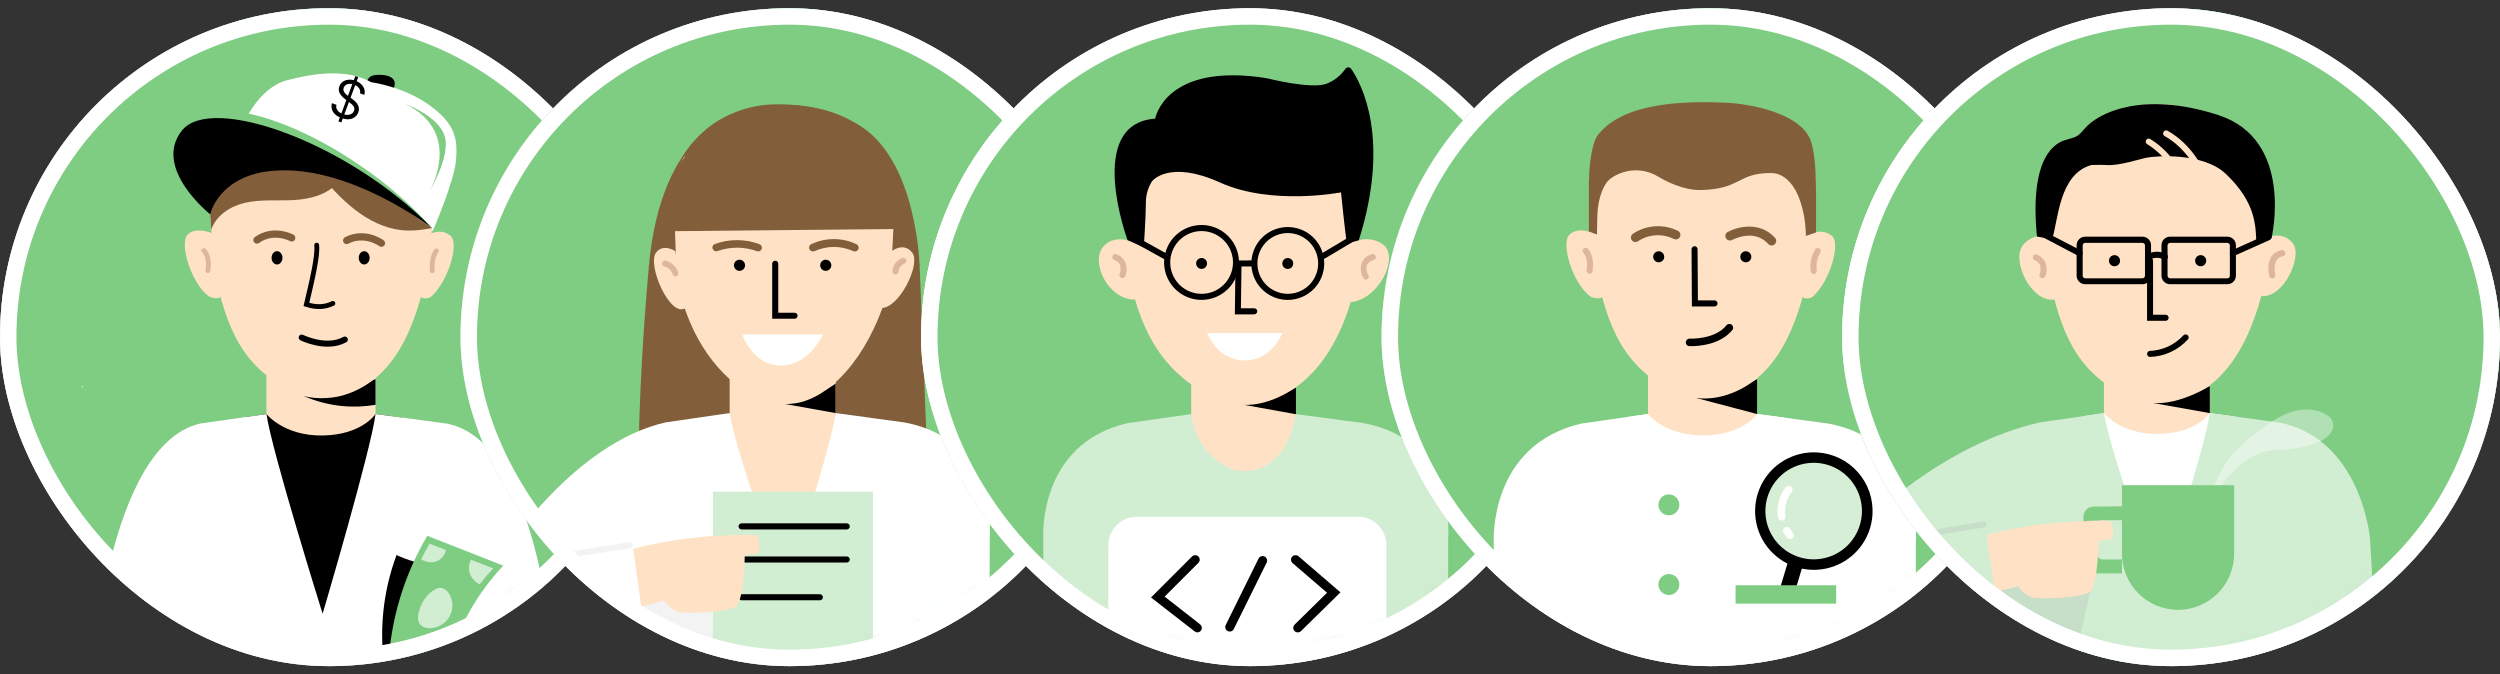 <svg width="152" height="41" viewBox="0 0 152 41" fill="none" xmlns="http://www.w3.org/2000/svg">
<rect x="0" y="0" width="152" height="41" fill="#333333" stroke="none"/>
<g clip-path="url(#clip0_981_2940)">
<rect y="0.5" width="40" height="40" rx="20" fill="white"/>
<g clip-path="url(#clip1_981_2940)">
<path d="M20 40.5C31.046 40.5 40 31.546 40 20.5C40 9.454 31.046 0.5 20 0.5C8.954 0.5 0 9.454 0 20.5C0 31.546 8.954 40.5 20 40.5Z" fill="#7FCC83"/>
<mask id="mask0_981_2940" style="mask-type:luminance" maskUnits="userSpaceOnUse" x="0" y="0" width="40" height="41">
<path d="M20 40.5C31.046 40.5 40 31.546 40 20.5C40 9.454 31.046 0.5 20 0.5C8.954 0.5 0 9.454 0 20.5C0 31.546 8.954 40.5 20 40.5Z" fill="white"/>
</mask>
<g mask="url(#mask0_981_2940)">
<path d="M22.319 5.043C22.319 5.043 22.273 4.602 22.871 4.556C23.524 4.501 24.233 4.694 23.929 5.393L22.319 5.043Z" fill="black"/>
<path d="M14.773 7.583C14.773 7.583 15.693 5.338 17.451 4.878C19.208 4.418 21.121 4.188 22.566 4.998C22.566 4.998 24.525 5.255 26.098 6.387C27.671 7.518 27.837 8.42 27.727 9.736C27.616 11.051 26.31 14.05 26.31 14.05L14.773 7.583Z" fill="white"/>
<path d="M16.199 21.951H22.832V37.995H16.199V21.951Z" fill="#FFE2C5"/>
<path d="M18.473 24.086C20.101 24.776 21.591 24.822 22.833 24.611V23.047C22.833 23.047 20.101 24.197 18.473 24.086Z" fill="black"/>
<path d="M22.675 11.354C20.679 9.661 16.953 7.931 14.938 9.606L12.602 10.746L13.043 16.487C13.742 19.845 14.708 22.522 18.195 23.985C18.922 24.288 20.062 24.261 20.817 24.049C24.037 23.129 25.288 19.78 25.987 16.423L26.272 13.865L22.675 11.354Z" fill="#FFE2C5"/>
<path d="M25.594 18.068C25.741 18.179 26.072 18.169 26.238 18.013C27.25 17.093 27.93 14.821 27.406 14.351C26.817 13.827 26.118 14.241 26.118 14.241" fill="#FFE2C5"/>
<path d="M16.201 25.172C16.201 25.172 17.25 26.515 19.623 26.478C22.006 26.441 22.834 25.172 22.834 25.172L24.453 25.393L24.104 40.498H15.659L14.996 25.347L16.201 25.172Z" fill="black"/>
<path d="M27.14 25.752L22.834 25.172C22.549 27.398 19.615 37.315 19.615 37.315C19.615 37.315 16.505 27.38 16.201 25.172L12.172 25.752C6.468 27.067 5.604 41.179 5.604 41.179H19.532H19.789H33.727C33.718 41.179 33.055 26.828 27.14 25.752Z" fill="white"/>
<path d="M22.142 16.081C22.325 16.081 22.473 15.9 22.473 15.676C22.473 15.453 22.325 15.271 22.142 15.271C21.959 15.271 21.811 15.453 21.811 15.676C21.811 15.9 21.959 16.081 22.142 16.081Z" fill="black"/>
<path d="M16.843 16.081C17.026 16.081 17.174 15.9 17.174 15.676C17.174 15.453 17.026 15.271 16.843 15.271C16.66 15.271 16.512 15.453 16.512 15.676C16.512 15.9 16.66 16.081 16.843 16.081Z" fill="black"/>
<path d="M20.239 18.446C19.742 18.695 19.199 18.695 18.629 18.511C18.969 17.057 19.328 15.585 19.255 14.904" stroke="black" stroke-width="0.294" stroke-miterlimit="10" stroke-linecap="round"/>
<path d="M18.344 20.525C18.344 20.525 19.843 21.271 20.966 20.645" stroke="black" stroke-width="0.368" stroke-miterlimit="10" stroke-linecap="round"/>
<path d="M17.737 14.464C17.737 14.464 16.642 13.866 15.621 14.593" stroke="#825F3A" stroke-width="0.442" stroke-miterlimit="10" stroke-linecap="round"/>
<path d="M23.192 14.787C23.192 14.787 22.189 14.041 21.076 14.621" stroke="#825F3A" stroke-width="0.442" stroke-miterlimit="10" stroke-linecap="round"/>
<path d="M21.527 36.504H27.645V38.16H21.527V36.504Z" fill="white"/>
<path d="M5.014 23.551C5.069 23.551 5.069 23.459 5.014 23.459C4.958 23.459 4.949 23.551 5.014 23.551Z" fill="#FFE2C5"/>
<path d="M26.531 15.246C26.531 15.246 26.209 15.651 26.282 16.46" stroke="#DDB69B" stroke-width="0.294" stroke-miterlimit="10" stroke-linecap="round"/>
<path d="M13.431 18.032C13.348 18.179 12.87 18.161 12.649 17.986C11.61 17.158 10.892 14.821 11.407 14.269C11.886 13.754 12.888 14.177 12.888 14.177" fill="#FFE2C5"/>
<path d="M12.393 15.236C12.475 15.31 12.77 15.641 12.641 16.451" stroke="#DDB69B" stroke-width="0.294" stroke-miterlimit="10" stroke-linecap="round"/>
<path d="M20.9 10.13C18.913 9.008 16.438 8.355 14.929 9.606L12.602 10.747L12.85 13.957C13.126 13.111 14.009 12.531 14.902 12.329C15.867 12.108 16.87 12.219 17.855 12.164C18.839 12.108 19.897 11.851 20.532 11.096C20.752 10.82 20.909 10.461 20.9 10.13Z" fill="#825F3A"/>
<path d="M26.264 13.864L22.676 11.352C22.06 10.828 21.278 10.303 20.431 9.871L19.318 10.488C20.017 11.279 20.717 12.07 21.545 12.723C22.373 13.376 23.348 13.873 24.397 13.992C25.013 14.057 25.648 13.992 26.264 13.864Z" fill="#825F3A"/>
<path d="M12.96 12.33C12.96 12.33 9.869 9.524 11.719 7.38C13.568 5.237 21.636 8.613 26.263 13.875C26.263 13.875 21.479 9.781 16.87 10.03C13.752 10.195 12.96 12.33 12.96 12.33Z" fill="#7FCC83"/>
<path d="M12.778 13.028C12.778 13.028 9.264 10.24 11.049 7.95C12.833 5.659 21.26 8.713 26.265 13.865C26.265 13.865 21.159 9.909 16.458 10.397C13.275 10.728 12.778 13.028 12.778 13.028Z" fill="black"/>
<path d="M24.654 6.32C24.654 6.32 26.697 7.065 27.046 8.307C27.396 9.549 26.08 11.693 26.08 11.693C26.08 11.693 28.251 8.114 24.654 6.32Z" fill="#7FCC83"/>
<path d="M20.575 7.378L21.603 4.625L21.779 4.691L20.751 7.444L20.575 7.378ZM21.888 5.673C21.916 5.559 21.895 5.455 21.826 5.36C21.756 5.266 21.655 5.194 21.522 5.144C21.424 5.108 21.333 5.092 21.248 5.096C21.164 5.1 21.091 5.122 21.03 5.162C20.969 5.203 20.925 5.258 20.899 5.328C20.877 5.387 20.872 5.443 20.884 5.495C20.898 5.548 20.921 5.596 20.955 5.641C20.989 5.685 21.028 5.725 21.07 5.761C21.112 5.796 21.152 5.827 21.189 5.853L21.39 5.997C21.441 6.033 21.497 6.078 21.558 6.13C21.619 6.183 21.673 6.245 21.721 6.315C21.769 6.385 21.801 6.463 21.817 6.549C21.832 6.636 21.821 6.731 21.783 6.834C21.738 6.953 21.667 7.049 21.569 7.122C21.471 7.195 21.352 7.238 21.212 7.25C21.073 7.262 20.918 7.237 20.749 7.174C20.591 7.115 20.464 7.038 20.368 6.944C20.272 6.851 20.208 6.746 20.176 6.63C20.145 6.515 20.148 6.395 20.184 6.272L20.459 6.375C20.436 6.46 20.438 6.54 20.466 6.612C20.495 6.685 20.543 6.748 20.608 6.803C20.675 6.857 20.752 6.9 20.839 6.933C20.941 6.971 21.038 6.989 21.132 6.986C21.225 6.982 21.307 6.96 21.376 6.918C21.446 6.875 21.496 6.814 21.526 6.734C21.553 6.661 21.555 6.593 21.532 6.532C21.508 6.471 21.468 6.414 21.412 6.36C21.356 6.307 21.293 6.255 21.224 6.204L20.982 6.026C20.828 5.912 20.718 5.79 20.652 5.661C20.586 5.532 20.581 5.393 20.636 5.245C20.682 5.121 20.756 5.026 20.857 4.959C20.959 4.892 21.076 4.854 21.208 4.846C21.341 4.836 21.478 4.858 21.619 4.911C21.761 4.964 21.877 5.036 21.969 5.128C22.061 5.22 22.122 5.321 22.154 5.433C22.187 5.545 22.184 5.657 22.146 5.769L21.888 5.673Z" fill="black"/>
<path d="M23.412 40.793C23.026 38.438 23.274 35.982 24.111 33.746C24.783 34.059 25.5 34.27 26.246 34.372C25.546 36.037 25.132 37.822 25.031 39.615" fill="black"/>
<path d="M23.615 40.435C23.753 37.675 24.572 34.952 25.98 32.578C27.516 33.185 29.061 33.783 30.598 34.391C29.071 36.01 27.93 37.997 27.295 40.14" fill="#7FCC83"/>
<path d="M26.494 35.814C25.942 36.09 25.584 36.669 25.446 37.276C25.39 37.506 25.39 37.782 25.547 37.966C25.685 38.132 25.915 38.196 26.126 38.196C26.586 38.196 27.037 37.948 27.285 37.562C27.534 37.175 27.58 36.66 27.387 36.246C27.313 36.071 27.194 35.915 27.028 35.823C26.872 35.722 26.651 35.712 26.494 35.814Z" fill="#D1EDD2"/>
<path d="M28.639 34.031C28.51 34.27 28.473 34.565 28.556 34.832C28.648 35.135 28.878 35.384 29.163 35.531C29.421 35.19 29.697 34.868 29.991 34.556C29.54 34.39 29.09 34.206 28.639 34.031Z" fill="#D1EDD2"/>
<path d="M26.119 33.057C25.935 33.369 25.76 33.682 25.604 34.013C25.852 34.161 26.155 34.225 26.431 34.161C26.772 34.078 27.057 33.783 27.112 33.443C26.781 33.314 26.45 33.185 26.119 33.057Z" fill="#D1EDD2"/>
</g>
</g>
</g>
<rect x="0.5" y="1" width="39" height="39" rx="19.5" stroke="white"/>
<g clip-path="url(#clip2_981_2940)">
<rect x="28" y="0.5" width="40" height="40" rx="20" fill="white"/>
<g clip-path="url(#clip3_981_2940)">
<path d="M48 40.5C59.046 40.5 68 31.546 68 20.5C68 9.454 59.046 0.5 48 0.5C36.954 0.5 28 9.454 28 20.5C28 31.546 36.954 40.5 48 40.5Z" fill="#7FCC83"/>
<mask id="mask1_981_2940" style="mask-type:luminance" maskUnits="userSpaceOnUse" x="28" y="0" width="40" height="41">
<path d="M48 40.5C59.046 40.5 68 31.546 68 20.5C68 9.454 59.046 0.5 48 0.5C36.954 0.5 28 9.454 28 20.5C28 31.546 36.954 40.5 48 40.5Z" fill="white"/>
</mask>
<g mask="url(#mask1_981_2940)">
<path d="M44.777 6.843C44.777 6.843 40.19 7.839 39.451 16.19C38.713 24.541 38.836 28.947 38.836 28.947H56.427L55.922 16.381C55.922 16.381 55.83 9.482 51.968 7.458C48.107 5.433 44.777 6.843 44.777 6.843Z" fill="#825F3A"/>
<path d="M44.363 21.996H50.806V37.578H44.363V21.996Z" fill="#FFE2C5"/>
<path d="M47.352 24.498L50.804 25.114V23.326C50.804 23.326 49.001 24.625 47.352 24.498Z" fill="black"/>
<path d="M53.286 9.644C50.403 5.336 44.895 5.973 42.07 8.896C41.104 9.896 40.99 11.235 40.99 12.626L41.144 16.98C41.787 19.986 43.15 22.49 45.76 24.106C46.633 24.647 47.978 24.672 48.836 24.413C51.344 23.644 53.452 20.318 54.166 16.896L54.381 12.635C54.39 11.309 54.015 10.736 53.286 9.644Z" fill="#FFE2C5"/>
<path d="M41.056 15.268C41.056 15.268 40.342 14.785 39.896 15.345C39.311 16.08 40.745 19.345 41.674 18.729" fill="#FFE2C5"/>
<path d="M54.223 15.266C54.223 15.266 54.952 14.685 55.472 15.374C55.992 16.063 54.666 18.774 53.559 18.725" fill="#FFE2C5"/>
<path d="M54.442 16.69H54.411C54.363 16.682 54.32 16.655 54.292 16.615C54.264 16.575 54.252 16.526 54.26 16.478C54.274 16.303 54.337 16.136 54.442 15.996C54.548 15.856 54.69 15.749 54.854 15.687C54.878 15.677 54.904 15.672 54.93 15.672C54.956 15.672 54.981 15.678 55.005 15.689C55.029 15.7 55.05 15.715 55.067 15.735C55.084 15.755 55.097 15.777 55.104 15.802C55.112 15.827 55.114 15.853 55.111 15.879C55.108 15.905 55.099 15.93 55.086 15.952C55.072 15.974 55.054 15.993 55.033 16.008C55.012 16.023 54.987 16.033 54.962 16.038C54.865 16.082 54.783 16.152 54.723 16.24C54.663 16.328 54.629 16.43 54.623 16.536C54.616 16.579 54.594 16.618 54.561 16.646C54.528 16.675 54.485 16.69 54.442 16.69Z" fill="#DDB69B"/>
<path d="M41.072 16.807C41.033 16.807 40.995 16.794 40.964 16.771C40.932 16.748 40.909 16.715 40.897 16.678C40.897 16.678 40.759 16.269 40.417 16.21C40.392 16.208 40.367 16.2 40.345 16.188C40.323 16.176 40.303 16.159 40.288 16.139C40.273 16.119 40.261 16.096 40.255 16.071C40.249 16.046 40.248 16.021 40.253 15.996C40.257 15.97 40.266 15.947 40.28 15.925C40.294 15.904 40.312 15.886 40.333 15.872C40.355 15.858 40.378 15.849 40.403 15.845C40.428 15.84 40.454 15.841 40.479 15.847C40.656 15.894 40.818 15.986 40.95 16.114C41.082 16.241 41.179 16.401 41.233 16.576C41.247 16.623 41.242 16.673 41.22 16.716C41.197 16.76 41.159 16.792 41.112 16.807H41.072Z" fill="#DDB69B"/>
<path d="M54.99 25.686L50.806 25.113C50.59 26.802 48.827 32.322 48.067 34.652C48.042 34.727 47.993 34.792 47.929 34.838C47.865 34.884 47.788 34.909 47.709 34.909C47.629 34.909 47.552 34.884 47.488 34.838C47.424 34.792 47.376 34.727 47.35 34.652C46.522 32.329 44.581 26.787 44.362 25.113L40.446 25.686C34.907 26.959 30.707 33.489 30.707 33.489L35.224 40.498H60.147L60.178 32.747C60.178 32.747 60.738 26.732 54.99 25.686Z" fill="white"/>
<path d="M44.962 16.468C45.148 16.468 45.3 16.316 45.3 16.13C45.3 15.943 45.148 15.791 44.962 15.791C44.775 15.791 44.623 15.943 44.623 16.13C44.623 16.316 44.775 16.468 44.962 16.468Z" fill="black"/>
<path d="M50.206 16.468C50.393 16.468 50.544 16.316 50.544 16.13C50.544 15.943 50.393 15.791 50.206 15.791C50.019 15.791 49.867 15.943 49.867 16.13C49.867 16.316 50.019 16.468 50.206 16.468Z" fill="black"/>
<path d="M48.309 19.379H46.949V16.034C46.949 15.985 46.969 15.938 47.003 15.904C47.038 15.869 47.085 15.85 47.134 15.85C47.183 15.85 47.23 15.869 47.264 15.904C47.299 15.938 47.318 15.985 47.318 16.034V19.013H48.309C48.358 19.013 48.405 19.032 48.44 19.067C48.474 19.101 48.494 19.148 48.494 19.197C48.494 19.246 48.474 19.293 48.44 19.328C48.405 19.363 48.358 19.382 48.309 19.382V19.379Z" fill="black"/>
<path d="M41.477 9.556C42.072 8.579 42.907 7.77 43.904 7.208C44.9 6.645 46.025 6.348 47.169 6.344C51.138 6.344 53.63 7.793 54.529 11.205L50.587 9.051C50.587 9.051 47.443 7.713 44.966 8.888" fill="#825F3A"/>
<path d="M40.617 14.059L54.688 13.92C54.688 13.92 55.368 7.342 47.737 7.32C39.146 7.293 40.617 14.059 40.617 14.059Z" fill="#825F3A"/>
<path d="M49.42 15.285C49.369 15.285 49.319 15.267 49.279 15.236C49.239 15.204 49.211 15.16 49.198 15.11C49.186 15.06 49.191 15.008 49.211 14.961C49.232 14.914 49.268 14.876 49.313 14.851C49.745 14.645 50.218 14.537 50.697 14.537C51.176 14.537 51.65 14.645 52.082 14.851C52.137 14.88 52.178 14.929 52.197 14.988C52.216 15.047 52.21 15.112 52.182 15.167C52.153 15.222 52.104 15.263 52.045 15.282C51.986 15.301 51.922 15.295 51.867 15.267C51.502 15.1 51.105 15.013 50.703 15.013C50.302 15.013 49.905 15.1 49.54 15.267C49.503 15.284 49.461 15.29 49.42 15.285Z" fill="#825F3A"/>
<path d="M46.1 15.284C46.07 15.284 46.041 15.279 46.014 15.269C45.238 14.989 44.389 14.989 43.614 15.269C43.559 15.286 43.501 15.282 43.449 15.258C43.397 15.234 43.356 15.192 43.333 15.14C43.311 15.087 43.308 15.028 43.327 14.974C43.345 14.92 43.382 14.875 43.432 14.847C44.319 14.517 45.296 14.517 46.183 14.847C46.231 14.868 46.272 14.905 46.296 14.951C46.321 14.998 46.329 15.052 46.319 15.104C46.309 15.155 46.281 15.202 46.241 15.236C46.2 15.27 46.15 15.289 46.097 15.29L46.1 15.284Z" fill="#825F3A"/>
<path d="M45.131 20.336H50.035C50.035 20.336 49.205 22.222 47.479 22.222C45.752 22.222 45.131 20.336 45.131 20.336Z" fill="white"/>
<path opacity="0.7" d="M43.342 37.198L43.437 40.961L35.85 38.65L39.988 34.998L42.471 36.533L43.342 37.198Z" fill="#EFEFEF"/>
<path d="M43.344 29.895H53.073V40.802H43.344V29.895Z" fill="#D1EDD2"/>
<path d="M51.483 32.19H45.089C45.04 32.19 44.993 32.17 44.958 32.136C44.924 32.101 44.904 32.054 44.904 32.005C44.904 31.956 44.924 31.909 44.958 31.874C44.993 31.84 45.04 31.82 45.089 31.82H51.483C51.532 31.82 51.579 31.84 51.613 31.874C51.648 31.909 51.667 31.956 51.667 32.005C51.667 32.054 51.648 32.101 51.613 32.136C51.579 32.17 51.532 32.19 51.483 32.19Z" fill="black"/>
<path d="M51.483 34.201H45.089C45.04 34.201 44.993 34.182 44.958 34.147C44.924 34.113 44.904 34.066 44.904 34.017C44.904 33.968 44.924 33.921 44.958 33.886C44.993 33.852 45.04 33.832 45.089 33.832H51.483C51.532 33.832 51.579 33.852 51.613 33.886C51.648 33.921 51.667 33.968 51.667 34.017C51.667 34.066 51.648 34.113 51.613 34.147C51.579 34.182 51.532 34.201 51.483 34.201Z" fill="black"/>
<path d="M49.849 36.498H45.089C45.04 36.498 44.993 36.479 44.958 36.444C44.924 36.409 44.904 36.362 44.904 36.313C44.904 36.265 44.924 36.218 44.958 36.183C44.993 36.148 45.04 36.129 45.089 36.129H49.849C49.898 36.129 49.945 36.148 49.98 36.183C50.014 36.218 50.033 36.265 50.033 36.313C50.033 36.362 50.014 36.409 49.98 36.444C49.945 36.479 49.898 36.498 49.849 36.498Z" fill="black"/>
<path d="M36.746 33.892C39.326 33.028 42.025 32.572 44.746 32.541C45.405 32.541 45.977 32.975 45.958 33.63C45.958 33.63 45.282 33.729 45.282 33.738C45.282 34.196 45.208 36.39 44.783 36.833C44.358 37.276 41.549 37.323 41.152 37.181C40.846 37.027 40.581 36.801 40.38 36.523L36.792 37.446L36.746 33.892Z" fill="#FFE2C5"/>
<path d="M44.498 32.542C44.992 32.504 45.487 32.504 45.981 32.542C46.147 32.616 46.209 33.434 46.144 33.56C46.08 33.687 45.273 33.748 45.273 33.748L44.498 32.542Z" fill="#FFE2C5"/>
<path d="M38.463 33.115L29.27 34.829C29.27 34.829 26.045 41.638 29.866 40.746C37.559 38.943 39.119 37.826 39.119 37.826L38.463 33.115Z" fill="white"/>
<path opacity="0.7" d="M32.798 34.201C32.753 34.2 32.709 34.182 32.676 34.15C32.643 34.119 32.623 34.076 32.62 34.031C32.616 33.985 32.63 33.94 32.658 33.904C32.685 33.868 32.726 33.843 32.771 33.835L38.281 32.961C38.327 32.958 38.373 32.972 38.409 33.001C38.445 33.03 38.469 33.071 38.477 33.116C38.484 33.162 38.474 33.208 38.449 33.247C38.423 33.285 38.385 33.313 38.34 33.325L32.829 34.198L32.798 34.201Z" fill="#EFEFEF"/>
</g>
</g>
</g>
<rect x="28.5" y="1" width="39" height="39" rx="19.5" stroke="white"/>
<g clip-path="url(#clip4_981_2940)">
<rect x="56" y="0.5" width="40" height="40" rx="20" fill="white"/>
<g clip-path="url(#clip5_981_2940)">
<path d="M76.08 40.44C87.082 40.44 96 31.521 96 20.52C96 9.518 87.082 0.6 76.08 0.6C65.079 0.6 56.16 9.518 56.16 20.52C56.16 31.521 65.079 40.44 76.08 40.44Z" fill="#7FCC83"/>
<mask id="mask2_981_2940" style="mask-type:luminance" maskUnits="userSpaceOnUse" x="56" y="0" width="40" height="41">
<path d="M76.078 40.436C87.08 40.436 95.998 31.517 95.998 20.516C95.998 9.514 87.08 0.596 76.078 0.596C65.077 0.596 56.158 9.514 56.158 20.516C56.158 31.517 65.077 40.436 76.078 40.436Z" fill="white"/>
</mask>
<g mask="url(#mask2_981_2940)">
<path d="M72.424 22.092H78.784V28.886H72.424V22.092Z" fill="#FFE2C5"/>
<path d="M75.387 24.57L78.793 25.185V23.555C78.793 23.555 77.002 24.684 75.387 24.57Z" fill="black"/>
<path d="M79.129 8.294C78.163 7.472 76.938 7.018 75.669 7.01C74.401 7.002 73.17 7.441 72.194 8.251L68.695 11.155V16.919C69.391 20.275 70.806 22.925 74.283 24.392C75.131 24.674 76.044 24.696 76.904 24.454C80.117 23.531 81.797 20.275 82.492 16.919V11.155L79.129 8.294Z" fill="#FFE2C5"/>
<path d="M73.057 18.233C72.607 18.234 72.166 18.101 71.791 17.851C71.416 17.601 71.124 17.246 70.951 16.829C70.778 16.413 70.733 15.955 70.821 15.513C70.909 15.071 71.126 14.665 71.444 14.347C71.763 14.028 72.169 13.811 72.611 13.723C73.053 13.636 73.511 13.681 73.927 13.854C74.343 14.026 74.699 14.319 74.949 14.694C75.199 15.068 75.332 15.509 75.331 15.96C75.33 16.562 75.091 17.14 74.664 17.567C74.238 17.993 73.66 18.233 73.057 18.233ZM73.057 14.049C72.68 14.049 72.311 14.161 71.998 14.37C71.684 14.58 71.439 14.878 71.295 15.227C71.15 15.575 71.113 15.959 71.186 16.329C71.26 16.699 71.442 17.039 71.708 17.306C71.975 17.572 72.315 17.754 72.685 17.828C73.055 17.901 73.439 17.863 73.787 17.719C74.136 17.575 74.434 17.33 74.644 17.017C74.853 16.703 74.965 16.334 74.965 15.957C74.965 15.866 74.959 15.776 74.947 15.686C74.88 15.232 74.652 14.817 74.305 14.517C73.959 14.217 73.516 14.051 73.057 14.049Z" fill="black"/>
<path d="M78.297 18.235C77.859 18.235 77.431 18.105 77.067 17.862C76.702 17.619 76.418 17.273 76.251 16.868C76.083 16.463 76.039 16.018 76.125 15.588C76.21 15.158 76.421 14.763 76.731 14.454C77.041 14.144 77.436 13.933 77.865 13.847C78.295 13.762 78.74 13.806 79.145 13.973C79.55 14.141 79.896 14.425 80.139 14.789C80.383 15.154 80.513 15.582 80.513 16.02C80.512 16.607 80.278 17.17 79.863 17.586C79.448 18.001 78.885 18.235 78.297 18.235ZM78.297 14.171C77.932 14.171 77.575 14.279 77.272 14.482C76.968 14.685 76.731 14.973 76.592 15.31C76.452 15.648 76.415 16.019 76.487 16.377C76.558 16.735 76.734 17.064 76.992 17.322C77.25 17.581 77.579 17.756 77.937 17.828C78.295 17.899 78.667 17.862 79.004 17.723C79.341 17.583 79.63 17.346 79.832 17.043C80.035 16.739 80.144 16.382 80.144 16.017C80.144 15.527 79.949 15.058 79.603 14.712C79.257 14.365 78.787 14.171 78.297 14.171Z" fill="black"/>
<path d="M75.221 15.838L76.19 15.832L76.192 16.198L75.223 16.204L75.221 15.838Z" fill="black"/>
<path d="M80.236 15.48L82.395 14.193L82.583 14.507L80.424 15.795L80.236 15.48Z" fill="black"/>
<path d="M68.539 14.512L68.717 14.192L71.036 15.479L70.858 15.799L68.539 14.512Z" fill="black"/>
<path d="M68.694 14.65C68.694 14.65 67.694 14.271 67.078 14.994C66.284 15.918 67.352 18.231 69.014 18.216" fill="#FFE2C5"/>
<path d="M82.491 14.65C82.766 14.545 83.064 14.514 83.354 14.56C83.645 14.605 83.918 14.727 84.147 14.912C85.051 15.709 83.814 18.213 82.119 18.373" fill="#FFE2C5"/>
<path d="M83.054 17.007C82.82 17.007 82.746 16.494 82.746 16.472C82.704 16.254 82.747 16.029 82.866 15.841C82.985 15.654 83.171 15.52 83.386 15.466C83.41 15.454 83.436 15.448 83.462 15.447C83.489 15.447 83.515 15.452 83.539 15.462C83.563 15.472 83.585 15.488 83.603 15.507C83.621 15.526 83.634 15.549 83.642 15.574C83.65 15.6 83.653 15.626 83.65 15.652C83.647 15.678 83.639 15.704 83.626 15.726C83.612 15.749 83.594 15.768 83.572 15.783C83.551 15.799 83.526 15.809 83.5 15.813C83.411 15.833 83.329 15.873 83.258 15.931C83.188 15.989 83.133 16.062 83.097 16.146C83.054 16.333 83.082 16.529 83.177 16.697C83.201 16.723 83.216 16.756 83.222 16.791C83.227 16.826 83.223 16.861 83.208 16.894C83.194 16.926 83.171 16.954 83.141 16.974C83.112 16.993 83.077 17.004 83.042 17.004L83.054 17.007Z" fill="#DDB69B"/>
<path d="M68.241 16.906C68.211 16.905 68.181 16.898 68.155 16.883C68.128 16.869 68.105 16.848 68.089 16.823C68.072 16.798 68.062 16.769 68.059 16.739C68.056 16.709 68.06 16.678 68.072 16.65C68.141 16.48 68.149 16.29 68.094 16.115C68.061 16.044 68.015 15.979 67.957 15.927C67.9 15.874 67.832 15.833 67.758 15.807C67.733 15.8 67.71 15.787 67.69 15.771C67.67 15.754 67.654 15.733 67.643 15.71C67.632 15.686 67.626 15.661 67.625 15.634C67.624 15.608 67.629 15.583 67.639 15.559C67.649 15.535 67.664 15.513 67.683 15.495C67.702 15.477 67.725 15.464 67.749 15.455C67.774 15.447 67.8 15.444 67.826 15.446C67.852 15.448 67.877 15.456 67.9 15.469C68.02 15.513 68.129 15.581 68.221 15.669C68.313 15.758 68.386 15.865 68.435 15.983C68.526 16.251 68.516 16.543 68.407 16.804C68.392 16.835 68.368 16.861 68.339 16.879C68.309 16.896 68.276 16.906 68.241 16.906Z" fill="#DDB69B"/>
<path d="M82.912 25.727L78.771 25.176C78.497 27.308 77.232 28.64 75.672 28.653C74.359 28.653 72.7 27.29 72.411 25.176L68.555 25.727C63.078 26.994 63.432 32.702 63.432 32.702V40.523H88.048V32.702C88.048 32.702 88.586 26.767 82.912 25.727Z" fill="#D1EDD2"/>
<path d="M69.111 31.416H82.56C83.02 31.416 83.46 31.599 83.785 31.923C84.11 32.248 84.293 32.689 84.293 33.148V40.533H67.385V33.148C67.385 32.69 67.566 32.25 67.89 31.926C68.213 31.601 68.653 31.418 69.111 31.416Z" fill="white"/>
<path d="M72.807 38.45C72.746 38.45 72.686 38.429 72.638 38.391L69.982 36.327L72.475 33.834C72.526 33.783 72.596 33.754 72.669 33.754C72.741 33.754 72.811 33.783 72.862 33.834C72.914 33.886 72.943 33.955 72.943 34.028C72.943 34.101 72.914 34.17 72.862 34.222L70.81 36.274L72.964 37.957C73.01 37.992 73.044 38.041 73.061 38.096C73.078 38.151 73.077 38.21 73.058 38.265C73.039 38.319 73.004 38.367 72.956 38.4C72.909 38.433 72.853 38.45 72.795 38.45H72.807Z" fill="black"/>
<path d="M78.906 38.449C78.851 38.45 78.797 38.434 78.751 38.403C78.706 38.373 78.67 38.33 78.649 38.279C78.628 38.228 78.623 38.173 78.634 38.119C78.645 38.065 78.673 38.016 78.712 37.978L80.684 36.039L78.589 34.236C78.534 34.189 78.5 34.121 78.495 34.048C78.49 33.976 78.513 33.904 78.561 33.849C78.609 33.794 78.677 33.76 78.749 33.755C78.822 33.749 78.894 33.773 78.949 33.821L81.5 36.015L79.1 38.372C79.048 38.422 78.978 38.45 78.906 38.449Z" fill="black"/>
<path d="M74.769 38.398C74.723 38.399 74.677 38.387 74.635 38.364C74.594 38.342 74.56 38.309 74.535 38.269C74.511 38.229 74.496 38.184 74.494 38.137C74.492 38.09 74.502 38.043 74.523 38.002L76.52 33.962C76.536 33.929 76.558 33.9 76.585 33.877C76.613 33.853 76.644 33.835 76.678 33.823C76.713 33.812 76.749 33.807 76.784 33.809C76.82 33.812 76.856 33.821 76.888 33.837C76.92 33.853 76.949 33.875 76.973 33.902C76.997 33.929 77.015 33.961 77.026 33.995C77.038 34.029 77.043 34.065 77.04 34.101C77.038 34.137 77.029 34.172 77.013 34.205L75.016 38.245C74.993 38.291 74.958 38.33 74.915 38.357C74.871 38.384 74.821 38.398 74.769 38.398Z" fill="black"/>
<path d="M73.057 16.35C73.24 16.35 73.389 16.201 73.389 16.018C73.389 15.834 73.24 15.685 73.057 15.685C72.873 15.685 72.725 15.834 72.725 16.018C72.725 16.201 72.873 16.35 73.057 16.35Z" fill="black"/>
<path d="M78.297 16.352C78.481 16.352 78.629 16.203 78.629 16.02C78.629 15.836 78.481 15.688 78.297 15.688C78.114 15.688 77.965 15.836 77.965 16.02C77.965 16.203 78.114 16.352 78.297 16.352Z" fill="black"/>
<path d="M76.223 19.115H75.078L75.118 16.112C75.124 16.067 75.146 16.027 75.179 15.997C75.213 15.967 75.256 15.951 75.301 15.951C75.346 15.951 75.389 15.967 75.423 15.997C75.457 16.027 75.478 16.067 75.484 16.112L75.447 18.743H76.232C76.258 18.739 76.284 18.742 76.31 18.749C76.335 18.757 76.358 18.77 76.378 18.787C76.397 18.805 76.413 18.826 76.424 18.85C76.435 18.874 76.44 18.9 76.44 18.926C76.44 18.952 76.435 18.978 76.424 19.002C76.413 19.026 76.397 19.047 76.378 19.064C76.358 19.082 76.335 19.095 76.31 19.102C76.284 19.11 76.258 19.112 76.232 19.109L76.223 19.115Z" fill="black"/>
<path d="M73.391 20.25H77.963C77.963 20.25 77.347 21.915 75.677 21.915C74.006 21.915 73.391 20.25 73.391 20.25Z" fill="white"/>
<path d="M68.555 14.598C68.555 14.598 65.943 7.521 70.235 7.213C70.235 7.213 70.832 3.779 77.004 4.752C77.004 4.752 79.746 5.453 80.659 5.087C81.121 4.909 81.517 4.596 81.798 4.189C81.818 4.159 81.844 4.135 81.875 4.119C81.906 4.102 81.941 4.094 81.976 4.094C82.012 4.094 82.046 4.102 82.078 4.119C82.109 4.135 82.135 4.159 82.155 4.189C82.792 5.112 84.558 8.459 82.616 14.607L81.884 14.807C81.884 14.807 81.721 13.576 81.533 11.696C81.533 11.696 77.318 12.518 74.183 11.099C71.047 9.681 70.041 11.025 70.041 11.025C69.795 11.416 69.666 11.869 69.669 12.33C69.669 13.115 69.543 15.038 69.543 15.038L68.555 14.598Z" fill="black"/>
</g>
</g>
</g>
<rect x="56.5" y="1" width="39" height="39" rx="19.5" stroke="white"/>
<g clip-path="url(#clip6_981_2940)">
<rect x="84" y="0.5" width="40" height="40" rx="20" fill="white"/>
<g clip-path="url(#clip7_981_2940)">
<path d="M104 40.5C115.046 40.5 124 31.546 124 20.5C124 9.454 115.046 0.5 104 0.5C92.954 0.5 84 9.454 84 20.5C84 31.546 92.954 40.5 104 40.5Z" fill="#7FCC83"/>
<mask id="mask3_981_2940" style="mask-type:luminance" maskUnits="userSpaceOnUse" x="84" y="0" width="40" height="41">
<path d="M104 40.5C115.046 40.5 124 31.546 124 20.5C124 9.454 115.046 0.5 104 0.5C92.954 0.5 84 9.454 84 20.5C84 31.546 92.954 40.5 104 40.5Z" fill="white"/>
</mask>
<g mask="url(#mask3_981_2940)">
<path d="M100.197 21.953H106.831V37.993H100.197V21.953Z" fill="#FFE2C5"/>
<path d="M103.105 24.192L106.832 25.173V23.047C106.832 23.047 104.736 24.311 103.105 24.192Z" fill="black"/>
<path d="M107.043 7.884C106.076 7.062 104.85 6.608 103.582 6.6C102.313 6.592 101.082 7.031 100.104 7.841L96.615 10.746L97.046 16.499C97.741 19.856 98.717 22.533 102.197 24.001C103.045 24.283 103.958 24.304 104.818 24.062C108.034 23.139 109.292 19.798 109.988 16.438L110.409 10.746L107.043 7.884Z" fill="#FFE2C5"/>
<path d="M98.698 10.471C99.047 10.363 99.416 10.331 99.778 10.375C100.141 10.42 100.49 10.54 100.803 10.73C101.308 11.037 102.378 11.579 103.418 11.554C105.88 11.499 105.628 10.505 107.701 10.521C108.498 10.521 108.997 11.265 109.157 11.545C109.157 11.545 110.28 11.57 110.406 11.545C110.406 11.545 110.449 9.302 110.028 8.4C109.32 6.884 106.52 6.33 104.991 6.247C102.4 6.13 98.665 6.213 97.132 8.234C96.772 8.724 96.615 10.157 96.615 10.887C96.615 10.887 97.495 10.736 97.495 11.444C97.48 11.444 97.606 10.825 98.698 10.471Z" fill="#825F3A"/>
<path d="M109.592 18.074C109.692 18.129 109.806 18.153 109.92 18.143C110.033 18.134 110.142 18.092 110.232 18.022C111.244 17.114 111.927 14.828 111.386 14.345C111.208 14.197 110.989 14.107 110.758 14.088C110.527 14.069 110.296 14.121 110.096 14.237" fill="#FFE2C5"/>
<path d="M98.874 10.054C98.874 10.054 97.142 10.552 97.114 13.288L97.096 14.248L96.603 14.125V10.885C96.603 10.885 98.277 9.749 98.874 10.054Z" fill="#825F3A"/>
<path d="M100.195 25.172C100.195 25.172 101.241 26.513 103.62 26.473C105.998 26.433 106.829 25.172 106.829 25.172L108.444 25.39L108.094 40.498H99.644L98.992 25.344L100.195 25.172Z" fill="white"/>
<path d="M111.138 25.75L106.83 25.168C106.544 27.393 103.606 37.306 103.606 37.306C103.606 37.306 100.501 27.377 100.196 25.171L96.162 25.75C90.461 27.063 90.821 33.017 90.821 33.017V40.473H116.482V33.017C116.482 33.017 117.058 26.826 111.138 25.75Z" fill="white"/>
<path d="M106.146 15.948C106.331 15.948 106.481 15.798 106.481 15.613C106.481 15.428 106.331 15.277 106.146 15.277C105.961 15.277 105.811 15.428 105.811 15.613C105.811 15.798 105.961 15.948 106.146 15.948Z" fill="black"/>
<path d="M100.849 15.948C101.034 15.948 101.184 15.798 101.184 15.613C101.184 15.428 101.034 15.277 100.849 15.277C100.664 15.277 100.513 15.428 100.513 15.613C100.513 15.798 100.664 15.948 100.849 15.948Z" fill="black"/>
<path d="M104.243 18.633H102.867L102.846 15.153C102.846 15.105 102.865 15.058 102.899 15.024C102.933 14.989 102.979 14.969 103.027 14.969C103.051 14.968 103.075 14.973 103.098 14.982C103.12 14.991 103.14 15.004 103.158 15.021C103.175 15.038 103.188 15.058 103.198 15.08C103.207 15.102 103.212 15.126 103.212 15.15L103.233 18.264H104.243C104.292 18.264 104.339 18.284 104.373 18.318C104.408 18.353 104.427 18.4 104.427 18.449C104.427 18.498 104.408 18.545 104.373 18.579C104.339 18.614 104.292 18.633 104.243 18.633Z" fill="black"/>
<path d="M108.856 11.064C108.856 11.064 109.763 12.123 109.8 14.344L110.416 14.129V11.538L108.856 11.064Z" fill="#825F3A"/>
<path d="M102.832 21.046H102.69C102.634 21.037 102.583 21.008 102.547 20.963C102.511 20.918 102.493 20.862 102.497 20.805C102.5 20.747 102.525 20.694 102.565 20.654C102.606 20.613 102.661 20.59 102.718 20.588C102.74 20.588 104.284 20.662 104.98 19.763C105.019 19.723 105.072 19.698 105.129 19.694C105.185 19.69 105.241 19.707 105.286 19.741C105.331 19.776 105.361 19.826 105.372 19.881C105.382 19.937 105.372 19.995 105.343 20.043C104.613 20.966 103.275 21.046 102.832 21.046Z" fill="black"/>
<path d="M107.72 14.929C107.681 14.929 107.642 14.921 107.607 14.905C107.571 14.889 107.539 14.866 107.513 14.837C106.652 13.871 105.36 14.569 105.295 14.597C105.231 14.626 105.159 14.63 105.093 14.608C105.027 14.587 104.971 14.541 104.937 14.48C104.903 14.418 104.894 14.347 104.91 14.279C104.927 14.211 104.969 14.152 105.027 14.114C105.624 13.782 107 13.431 107.926 14.468C107.96 14.508 107.983 14.557 107.991 14.609C107.998 14.661 107.991 14.715 107.969 14.763C107.948 14.811 107.912 14.852 107.868 14.881C107.824 14.91 107.772 14.926 107.72 14.926V14.929Z" fill="#825F3A"/>
<path d="M99.433 14.72C99.375 14.719 99.318 14.701 99.271 14.666C99.224 14.631 99.189 14.583 99.171 14.527C99.154 14.472 99.154 14.412 99.172 14.356C99.19 14.301 99.226 14.252 99.273 14.218C99.678 13.946 100.148 13.787 100.635 13.757C101.122 13.727 101.608 13.828 102.042 14.049C102.101 14.087 102.143 14.145 102.16 14.213C102.177 14.28 102.169 14.351 102.136 14.413C102.103 14.474 102.048 14.521 101.982 14.543C101.916 14.566 101.845 14.563 101.781 14.535C101.435 14.361 101.05 14.282 100.664 14.306C100.278 14.33 99.905 14.456 99.584 14.671C99.54 14.701 99.487 14.719 99.433 14.72Z" fill="#825F3A"/>
<path opacity="0.92" d="M112.626 33.132C113.716 31.815 113.531 29.864 112.214 28.774C110.896 27.685 108.945 27.869 107.855 29.187C106.766 30.504 106.951 32.456 108.268 33.545C109.586 34.634 111.537 34.45 112.626 33.132Z" fill="#D1EDD2"/>
<path d="M110.49 27.508C109.785 27.467 109.084 27.635 108.474 27.993C107.865 28.35 107.375 28.88 107.067 29.515C106.759 30.151 106.646 30.863 106.743 31.563C106.839 32.262 107.141 32.918 107.61 33.446C108.079 33.974 108.694 34.351 109.377 34.53C110.06 34.709 110.781 34.681 111.448 34.45C112.116 34.22 112.7 33.796 113.127 33.234C113.554 32.671 113.805 31.995 113.847 31.29C113.875 30.821 113.811 30.351 113.658 29.907C113.504 29.463 113.265 29.054 112.953 28.703C112.641 28.352 112.263 28.065 111.84 27.86C111.418 27.655 110.959 27.535 110.49 27.508ZM110.093 34.004C109.514 33.968 108.958 33.762 108.495 33.411C108.033 33.059 107.685 32.579 107.496 32.03C107.307 31.481 107.285 30.889 107.432 30.327C107.58 29.765 107.891 29.26 108.325 28.875C108.76 28.491 109.299 28.243 109.875 28.165C110.45 28.087 111.036 28.18 111.558 28.435C112.079 28.689 112.514 29.093 112.807 29.595C113.099 30.096 113.236 30.673 113.201 31.253C113.153 32.029 112.799 32.756 112.217 33.272C111.634 33.787 110.87 34.051 110.093 34.004Z" fill="black"/>
<path d="M108.691 34.217L107.682 37.577L108.559 37.869L109.577 34.488L108.691 34.217Z" fill="black"/>
<path d="M108.328 31.651C108.275 31.651 108.224 31.633 108.184 31.6C108.143 31.567 108.114 31.521 108.103 31.47C108.049 31.146 108.062 30.815 108.143 30.497C108.224 30.179 108.371 29.881 108.574 29.624C108.615 29.577 108.673 29.548 108.735 29.544C108.797 29.539 108.858 29.56 108.905 29.601C108.952 29.641 108.98 29.699 108.985 29.761C108.989 29.823 108.969 29.884 108.928 29.931C108.771 30.135 108.657 30.369 108.592 30.618C108.528 30.867 108.514 31.126 108.552 31.381C108.565 31.44 108.554 31.502 108.521 31.554C108.488 31.605 108.437 31.641 108.377 31.654L108.328 31.651Z" fill="white"/>
<path d="M108.842 32.771C108.788 32.772 108.736 32.753 108.694 32.719C108.577 32.613 108.482 32.484 108.417 32.34C108.398 32.285 108.4 32.225 108.424 32.172C108.447 32.119 108.489 32.076 108.543 32.053C108.596 32.029 108.656 32.027 108.711 32.046C108.766 32.065 108.812 32.104 108.839 32.156C108.874 32.234 108.924 32.305 108.987 32.365C109.022 32.395 109.048 32.436 109.06 32.482C109.072 32.527 109.07 32.575 109.054 32.619C109.037 32.663 109.008 32.702 108.97 32.729C108.932 32.756 108.886 32.771 108.839 32.771H108.842Z" fill="white"/>
<path d="M105.521 36.508H111.638V38.163H105.521V36.508Z" fill="white"/>
<path d="M105.523 35.584H111.64V36.704H105.523V35.584Z" fill="#7FCC83"/>
<path d="M110.278 16.654C110.231 16.655 110.187 16.637 110.152 16.606C110.118 16.575 110.097 16.532 110.093 16.485C110.024 16.016 110.127 15.537 110.382 15.138C110.414 15.103 110.457 15.082 110.503 15.079C110.55 15.075 110.596 15.089 110.632 15.118C110.669 15.146 110.693 15.188 110.7 15.234C110.708 15.28 110.697 15.327 110.672 15.365C110.477 15.693 110.403 16.078 110.462 16.454C110.467 16.503 110.452 16.551 110.42 16.589C110.389 16.626 110.345 16.65 110.296 16.654H110.278Z" fill="#DDB69B"/>
<path d="M97.426 18.038C97.34 18.185 96.866 18.17 96.645 17.992C95.605 17.164 94.891 14.825 95.414 14.278C95.937 13.73 96.891 14.185 96.891 14.185" fill="#FFE2C5"/>
<path d="M96.646 16.641H96.615C96.567 16.633 96.524 16.607 96.496 16.568C96.467 16.529 96.454 16.48 96.462 16.432C96.575 15.699 96.32 15.425 96.268 15.376C96.236 15.342 96.219 15.297 96.219 15.251C96.219 15.205 96.236 15.16 96.267 15.126C96.299 15.092 96.342 15.071 96.388 15.067C96.434 15.063 96.48 15.077 96.517 15.105C96.625 15.204 96.963 15.595 96.825 16.487C96.817 16.529 96.796 16.568 96.763 16.596C96.731 16.624 96.689 16.64 96.646 16.641Z" fill="#DDB69B"/>
<path d="M101.467 31.332C101.819 31.332 102.104 31.047 102.104 30.695C102.104 30.344 101.819 30.059 101.467 30.059C101.115 30.059 100.83 30.344 100.83 30.695C100.83 31.047 101.115 31.332 101.467 31.332Z" fill="#7FCC83"/>
<path d="M101.467 36.176C101.819 36.176 102.104 35.891 102.104 35.539C102.104 35.188 101.819 34.902 101.467 34.902C101.115 34.902 100.83 35.188 100.83 35.539C100.83 35.891 101.115 36.176 101.467 36.176Z" fill="#7FCC83"/>
</g>
</g>
</g>
<rect x="84.5" y="1" width="39" height="39" rx="19.5" stroke="white"/>
<g clip-path="url(#clip8_981_2940)">
<rect x="112" y="0.5" width="40" height="40" rx="20" fill="white"/>
<g clip-path="url(#clip9_981_2940)">
<path d="M132.055 40.478C143.088 40.478 152.033 31.534 152.033 20.5C152.033 9.466 143.088 0.521 132.055 0.521C121.021 0.521 112.076 9.466 112.076 20.5C112.076 31.534 121.021 40.478 132.055 40.478Z" fill="#7FCC83"/>
<path d="M132.055 40.478C143.088 40.478 152.033 31.534 152.033 20.5C152.033 9.466 143.088 0.521 132.055 0.521C121.021 0.521 112.076 9.466 112.076 20.5C112.076 31.534 121.021 40.478 132.055 40.478Z" fill="#7FCC83"/>
<mask id="mask4_981_2940" style="mask-type:luminance" maskUnits="userSpaceOnUse" x="112" y="0" width="41" height="41">
<path d="M132.1 40.482C143.133 40.482 152.078 31.538 152.078 20.504C152.078 9.47 143.133 0.525 132.1 0.525C121.066 0.525 112.121 9.47 112.121 20.504C112.121 31.538 121.066 40.482 132.1 40.482Z" fill="white"/>
</mask>
<g mask="url(#mask4_981_2940)">
<path d="M136.833 9.657C133.516 4.703 128.451 5.992 125.63 8.912C124.67 9.92 124.138 11.261 124.147 12.654L124.58 16.774C125.251 20.007 126.153 22.583 129.313 24.106C130.282 24.522 131.357 24.629 132.39 24.414C135.679 23.491 137.097 20.075 137.805 16.66L138.113 13.383C138.059 12.043 137.614 10.747 136.833 9.657Z" fill="#FFE2C5"/>
<path d="M124.584 14.519C124.584 14.519 123.799 13.999 123.021 14.873C122.242 15.747 123.454 18.411 124.922 18.214" fill="#FFE2C5"/>
<path d="M137.766 14.473C137.766 14.473 138.769 13.962 139.415 14.811C140 15.58 138.871 18.113 137.492 18.005" fill="#FFE2C5"/>
<path d="M138.152 16.922C138.112 16.922 138.072 16.909 138.04 16.885C138.008 16.86 137.984 16.826 137.974 16.787C137.867 16.402 137.904 15.992 138.078 15.633C138.149 15.521 138.243 15.425 138.354 15.352C138.465 15.279 138.59 15.231 138.721 15.211C138.77 15.201 138.821 15.21 138.863 15.237C138.906 15.264 138.935 15.307 138.946 15.356C138.956 15.405 138.947 15.456 138.92 15.498C138.893 15.54 138.85 15.57 138.801 15.581C138.72 15.592 138.642 15.62 138.573 15.664C138.504 15.708 138.445 15.767 138.401 15.836C138.282 16.107 138.26 16.411 138.337 16.698C138.343 16.721 138.345 16.745 138.342 16.77C138.339 16.794 138.331 16.817 138.319 16.838C138.307 16.859 138.291 16.878 138.272 16.893C138.253 16.908 138.231 16.919 138.207 16.925L138.152 16.922Z" fill="#DDB69B"/>
<path d="M124.178 16.92C124.147 16.92 124.117 16.913 124.09 16.898C124.063 16.884 124.04 16.862 124.023 16.837C124.006 16.811 123.996 16.782 123.994 16.751C123.991 16.721 123.996 16.69 124.008 16.662C124.078 16.489 124.086 16.298 124.03 16.12C123.997 16.049 123.95 15.984 123.891 15.931C123.832 15.878 123.763 15.838 123.688 15.813C123.649 15.79 123.619 15.755 123.604 15.712C123.589 15.669 123.591 15.622 123.608 15.58C123.626 15.538 123.658 15.504 123.699 15.485C123.74 15.465 123.786 15.461 123.83 15.474C123.951 15.519 124.061 15.588 124.154 15.677C124.247 15.765 124.321 15.872 124.371 15.991C124.462 16.258 124.453 16.549 124.347 16.809C124.332 16.842 124.309 16.87 124.279 16.89C124.249 16.91 124.214 16.92 124.178 16.92Z" fill="#DDB69B"/>
<path d="M127.92 21.998H134.357V37.561H127.92V21.998Z" fill="#FFE2C5"/>
<path d="M127.921 25.119C127.921 25.119 128.937 26.421 131.244 26.384C133.552 26.347 134.355 25.119 134.355 25.119L135.921 25.331L135.58 39.984H127.383L126.752 25.291L127.921 25.119Z" fill="white"/>
<path d="M138.537 25.685L134.356 25.119C134.079 27.273 131.279 35.691 131.279 35.691C131.279 35.691 128.214 27.273 127.922 25.119L123.999 25.685C118.479 26.965 114.334 30.965 114.334 30.965L118.789 40.504H144.552L144.094 32.701C144.094 32.701 143.54 26.636 138.537 25.685Z" fill="#D1EDD2"/>
<path d="M128.561 16.189C128.748 16.189 128.9 16.037 128.9 15.85C128.9 15.663 128.748 15.512 128.561 15.512C128.374 15.512 128.223 15.663 128.223 15.85C128.223 16.037 128.374 16.189 128.561 16.189Z" fill="black"/>
<path d="M133.801 16.189C133.988 16.189 134.14 16.037 134.14 15.85C134.14 15.663 133.988 15.512 133.801 15.512C133.614 15.512 133.463 15.663 133.463 15.85C133.463 16.037 133.614 16.189 133.801 16.189Z" fill="black"/>
<path d="M131.692 19.503H130.541V15.839C130.547 15.794 130.569 15.753 130.602 15.724C130.636 15.694 130.679 15.678 130.724 15.678C130.769 15.678 130.812 15.694 130.846 15.724C130.88 15.753 130.901 15.794 130.907 15.839V19.137H131.692C131.736 19.143 131.777 19.165 131.807 19.198C131.836 19.232 131.853 19.275 131.853 19.32C131.853 19.365 131.836 19.408 131.807 19.442C131.777 19.476 131.736 19.497 131.692 19.503Z" fill="black"/>
<path d="M130.908 24.503L134.357 25.118V23.469C134.357 23.469 132.554 24.622 130.908 24.503Z" fill="black"/>
<path d="M130.704 21.702C130.659 21.696 130.618 21.674 130.589 21.64C130.559 21.607 130.543 21.563 130.543 21.519C130.543 21.474 130.559 21.43 130.589 21.397C130.618 21.363 130.659 21.341 130.704 21.335C131.092 21.321 131.473 21.229 131.825 21.066C132.177 20.902 132.494 20.671 132.756 20.385C132.789 20.353 132.832 20.334 132.877 20.332C132.923 20.33 132.968 20.345 133.003 20.374C133.038 20.403 133.061 20.444 133.068 20.489C133.075 20.535 133.064 20.581 133.039 20.619C132.744 20.948 132.385 21.214 131.983 21.401C131.581 21.587 131.146 21.689 130.704 21.702Z" fill="black"/>
<path d="M130.261 17.281H126.781C126.642 17.281 126.509 17.226 126.411 17.128C126.313 17.03 126.258 16.897 126.258 16.758V14.912C126.258 14.773 126.313 14.64 126.411 14.542C126.509 14.444 126.642 14.389 126.781 14.389H130.261C130.4 14.389 130.533 14.444 130.631 14.542C130.729 14.64 130.784 14.773 130.784 14.912V16.758C130.784 16.897 130.729 17.03 130.631 17.128C130.533 17.226 130.4 17.281 130.261 17.281ZM126.781 14.767C126.74 14.767 126.701 14.783 126.672 14.812C126.643 14.841 126.627 14.88 126.627 14.921V16.767C126.627 16.808 126.643 16.847 126.672 16.876C126.701 16.905 126.74 16.921 126.781 16.921H130.261C130.301 16.92 130.34 16.904 130.369 16.875C130.397 16.846 130.414 16.808 130.415 16.767V14.921C130.414 14.88 130.397 14.842 130.369 14.813C130.34 14.784 130.301 14.768 130.261 14.767H126.781Z" fill="black"/>
<path d="M135.421 17.281H131.941C131.802 17.281 131.669 17.226 131.571 17.128C131.473 17.03 131.418 16.897 131.418 16.758V14.912C131.418 14.773 131.473 14.64 131.571 14.542C131.669 14.444 131.802 14.389 131.941 14.389H135.421C135.56 14.389 135.693 14.444 135.791 14.542C135.889 14.64 135.944 14.773 135.944 14.912V16.758C135.944 16.897 135.889 17.03 135.791 17.128C135.693 17.226 135.56 17.281 135.421 17.281ZM131.941 14.767C131.9 14.768 131.862 14.784 131.833 14.813C131.804 14.842 131.788 14.88 131.787 14.921V16.767C131.788 16.808 131.804 16.846 131.833 16.875C131.862 16.904 131.9 16.92 131.941 16.921H135.421C135.462 16.921 135.501 16.905 135.53 16.876C135.559 16.847 135.575 16.808 135.575 16.767V14.921C135.575 14.88 135.559 14.841 135.53 14.812C135.501 14.783 135.462 14.767 135.421 14.767H131.941Z" fill="black"/>
<path d="M130.601 15.828C130.563 15.827 130.526 15.814 130.495 15.792C130.465 15.769 130.442 15.738 130.43 15.702C130.417 15.666 130.417 15.627 130.428 15.591C130.438 15.554 130.46 15.522 130.49 15.498C130.667 15.383 130.871 15.316 131.082 15.306C131.293 15.296 131.503 15.342 131.69 15.44C131.714 15.448 131.736 15.462 131.755 15.48C131.774 15.498 131.788 15.519 131.798 15.543C131.808 15.567 131.813 15.592 131.812 15.618C131.811 15.644 131.805 15.669 131.794 15.692C131.783 15.716 131.768 15.736 131.748 15.753C131.729 15.77 131.706 15.783 131.681 15.79C131.657 15.798 131.631 15.8 131.605 15.797C131.58 15.794 131.555 15.785 131.533 15.772C131.407 15.705 131.265 15.672 131.122 15.675C130.979 15.679 130.84 15.72 130.718 15.794C130.683 15.818 130.642 15.83 130.601 15.828Z" fill="black"/>
<path d="M135.762 15.579C135.718 15.58 135.676 15.566 135.642 15.538C135.608 15.511 135.584 15.473 135.576 15.43C135.567 15.387 135.574 15.343 135.595 15.305C135.616 15.267 135.65 15.237 135.691 15.222L137.863 14.246C137.907 14.231 137.954 14.233 137.996 14.252C138.039 14.27 138.073 14.303 138.092 14.345C138.11 14.387 138.113 14.435 138.099 14.479C138.084 14.522 138.054 14.559 138.014 14.582L135.842 15.557C135.817 15.57 135.789 15.578 135.762 15.579Z" fill="black"/>
<path d="M126.445 15.579C126.416 15.579 126.387 15.571 126.362 15.558L124.06 14.348C124.032 14.343 124.005 14.331 123.982 14.313C123.959 14.295 123.94 14.272 123.928 14.246C123.915 14.219 123.909 14.19 123.91 14.161C123.911 14.132 123.919 14.104 123.933 14.078C123.947 14.053 123.967 14.031 123.991 14.014C124.015 13.998 124.043 13.988 124.072 13.984C124.101 13.98 124.13 13.983 124.157 13.993C124.185 14.003 124.209 14.019 124.229 14.041L126.528 15.232C126.564 15.251 126.593 15.281 126.61 15.319C126.626 15.356 126.63 15.398 126.621 15.438C126.611 15.477 126.589 15.513 126.557 15.538C126.525 15.564 126.486 15.578 126.445 15.579Z" fill="black"/>
<path d="M123.846 14.379L124.769 14.555C125.144 13.382 125.187 10.582 127.153 10.035C127.153 10.035 127.809 10.01 128.101 10.035C128.8 10.093 130.144 9.662 130.483 9.592C131.098 9.466 133.963 9.266 135.341 10.582C137.153 12.312 137.15 13.706 137.187 14.838L138.11 14.472C138.11 14.472 139.526 8.502 134.87 6.995C130.215 5.487 127.529 6.899 126.766 7.804C126.267 8.386 126.233 8.309 125.569 8.515C125.07 8.669 123.36 9.367 123.846 14.379Z" fill="black"/>
<path opacity="0.5" d="M127.082 35.969L126.088 40.479L117.568 38.679L122.728 34.135L125.208 35.667L127.082 35.969Z" fill="#BFD3BE"/>
<path opacity="0.4" d="M134.15 31.161C134.15 31.161 135.633 27.468 138.406 27.358C142.147 27.198 142.246 25.708 141.483 25.238C140.889 24.878 139.689 24.502 137.895 25.794C136.101 27.087 134.883 27.948 134.15 31.161Z" fill="white"/>
<path d="M132.427 37.078C131.523 37.078 130.655 36.719 130.016 36.08C129.377 35.44 129.017 34.573 129.017 33.669V29.5H135.836V33.672C135.835 34.576 135.476 35.442 134.836 36.081C134.197 36.719 133.33 37.078 132.427 37.078Z" fill="#7FCC83"/>
<path d="M129.016 30.783V31.629H127.835C127.753 31.629 127.675 31.662 127.617 31.72C127.56 31.777 127.527 31.855 127.527 31.937V33.709C127.527 33.791 127.56 33.869 127.617 33.927C127.675 33.985 127.753 34.017 127.835 34.017H129.016V34.863H127.287C127.124 34.863 126.968 34.798 126.852 34.683C126.737 34.568 126.672 34.411 126.672 34.248V31.417C126.672 31.254 126.737 31.097 126.852 30.982C126.968 30.866 127.124 30.802 127.287 30.802L129.016 30.783Z" fill="#7FCC83"/>
<path d="M119.074 33.032C121.648 32.17 124.341 31.714 127.056 31.682C127.714 31.682 128.287 32.112 128.265 32.771C128.265 32.771 127.591 32.869 127.591 32.879C127.591 33.334 127.517 35.528 127.093 35.956C126.668 36.383 123.862 36.445 123.468 36.303C123.162 36.149 122.899 35.923 122.699 35.645L119.114 36.568L119.074 33.032Z" fill="#FFE2C5"/>
<path d="M126.805 31.68C127.297 31.643 127.792 31.643 128.285 31.68C128.451 31.754 128.512 32.573 128.448 32.699C128.383 32.825 127.577 32.887 127.577 32.887L126.805 31.68Z" fill="#FFE2C5"/>
<path d="M120.69 31.869L112.121 33.192L112.078 39.201C120.478 37.534 121.374 36.669 121.374 36.669L120.69 31.869Z" fill="#D1EDD2"/>
<path opacity="0.5" d="M114.932 33.023C114.886 33.023 114.842 33.005 114.809 32.974C114.775 32.942 114.754 32.9 114.751 32.854C114.747 32.808 114.76 32.763 114.788 32.727C114.816 32.69 114.856 32.665 114.901 32.657L120.581 31.7C120.628 31.696 120.674 31.709 120.711 31.737C120.748 31.766 120.773 31.807 120.781 31.853C120.789 31.899 120.779 31.946 120.753 31.985C120.727 32.024 120.688 32.052 120.643 32.063L114.963 33.02L114.932 33.023Z" fill="#BFD3BE"/>
<path d="M133.893 10.736C133.857 10.737 133.822 10.727 133.792 10.708C133.762 10.688 133.738 10.661 133.724 10.629C133.724 10.613 132.994 9.023 131.597 8.266C131.559 8.24 131.532 8.201 131.521 8.156C131.51 8.112 131.516 8.065 131.538 8.024C131.56 7.984 131.596 7.953 131.64 7.938C131.683 7.923 131.73 7.925 131.773 7.943C133.28 8.758 134.028 10.404 134.059 10.481C134.071 10.509 134.076 10.54 134.074 10.57C134.071 10.601 134.061 10.63 134.044 10.656C134.027 10.682 134.004 10.703 133.977 10.717C133.951 10.732 133.92 10.739 133.89 10.739L133.893 10.736Z" fill="#FFE2C5"/>
<path d="M132.42 10.861C132.38 10.861 132.34 10.848 132.308 10.823C132.276 10.799 132.252 10.765 132.242 10.726C132.242 10.726 131.912 9.609 130.522 8.747C130.489 8.718 130.469 8.678 130.463 8.635C130.457 8.592 130.466 8.549 130.489 8.512C130.512 8.475 130.548 8.448 130.589 8.435C130.631 8.421 130.675 8.423 130.715 8.44C132.235 9.384 132.58 10.593 132.595 10.633C132.608 10.68 132.601 10.73 132.577 10.772C132.553 10.814 132.513 10.845 132.466 10.858L132.42 10.861Z" fill="#FFE2C5"/>
</g>
</g>
</g>
<rect x="112.5" y="1" width="39" height="39" rx="19.5" stroke="white"/>
<defs>
<clipPath id="clip0_981_2940">
<rect y="0.5" width="40" height="40" rx="20" fill="white"/>
</clipPath>
<clipPath id="clip1_981_2940">
<rect width="40" height="40" fill="white" transform="translate(0 0.5)"/>
</clipPath>
<clipPath id="clip2_981_2940">
<rect x="28" y="0.5" width="40" height="40" rx="20" fill="white"/>
</clipPath>
<clipPath id="clip3_981_2940">
<rect width="40" height="40" fill="white" transform="translate(28 0.5)"/>
</clipPath>
<clipPath id="clip4_981_2940">
<rect x="56" y="0.5" width="40" height="40" rx="20" fill="white"/>
</clipPath>
<clipPath id="clip5_981_2940">
<rect width="40" height="40" fill="white" transform="translate(56 0.5)"/>
</clipPath>
<clipPath id="clip6_981_2940">
<rect x="84" y="0.5" width="40" height="40" rx="20" fill="white"/>
</clipPath>
<clipPath id="clip7_981_2940">
<rect width="40" height="40" fill="white" transform="translate(84 0.5)"/>
</clipPath>
<clipPath id="clip8_981_2940">
<rect x="112" y="0.5" width="40" height="40" rx="20" fill="white"/>
</clipPath>
<clipPath id="clip9_981_2940">
<rect width="40" height="40" fill="white" transform="translate(112 0.5)"/>
</clipPath>
</defs>
</svg>
